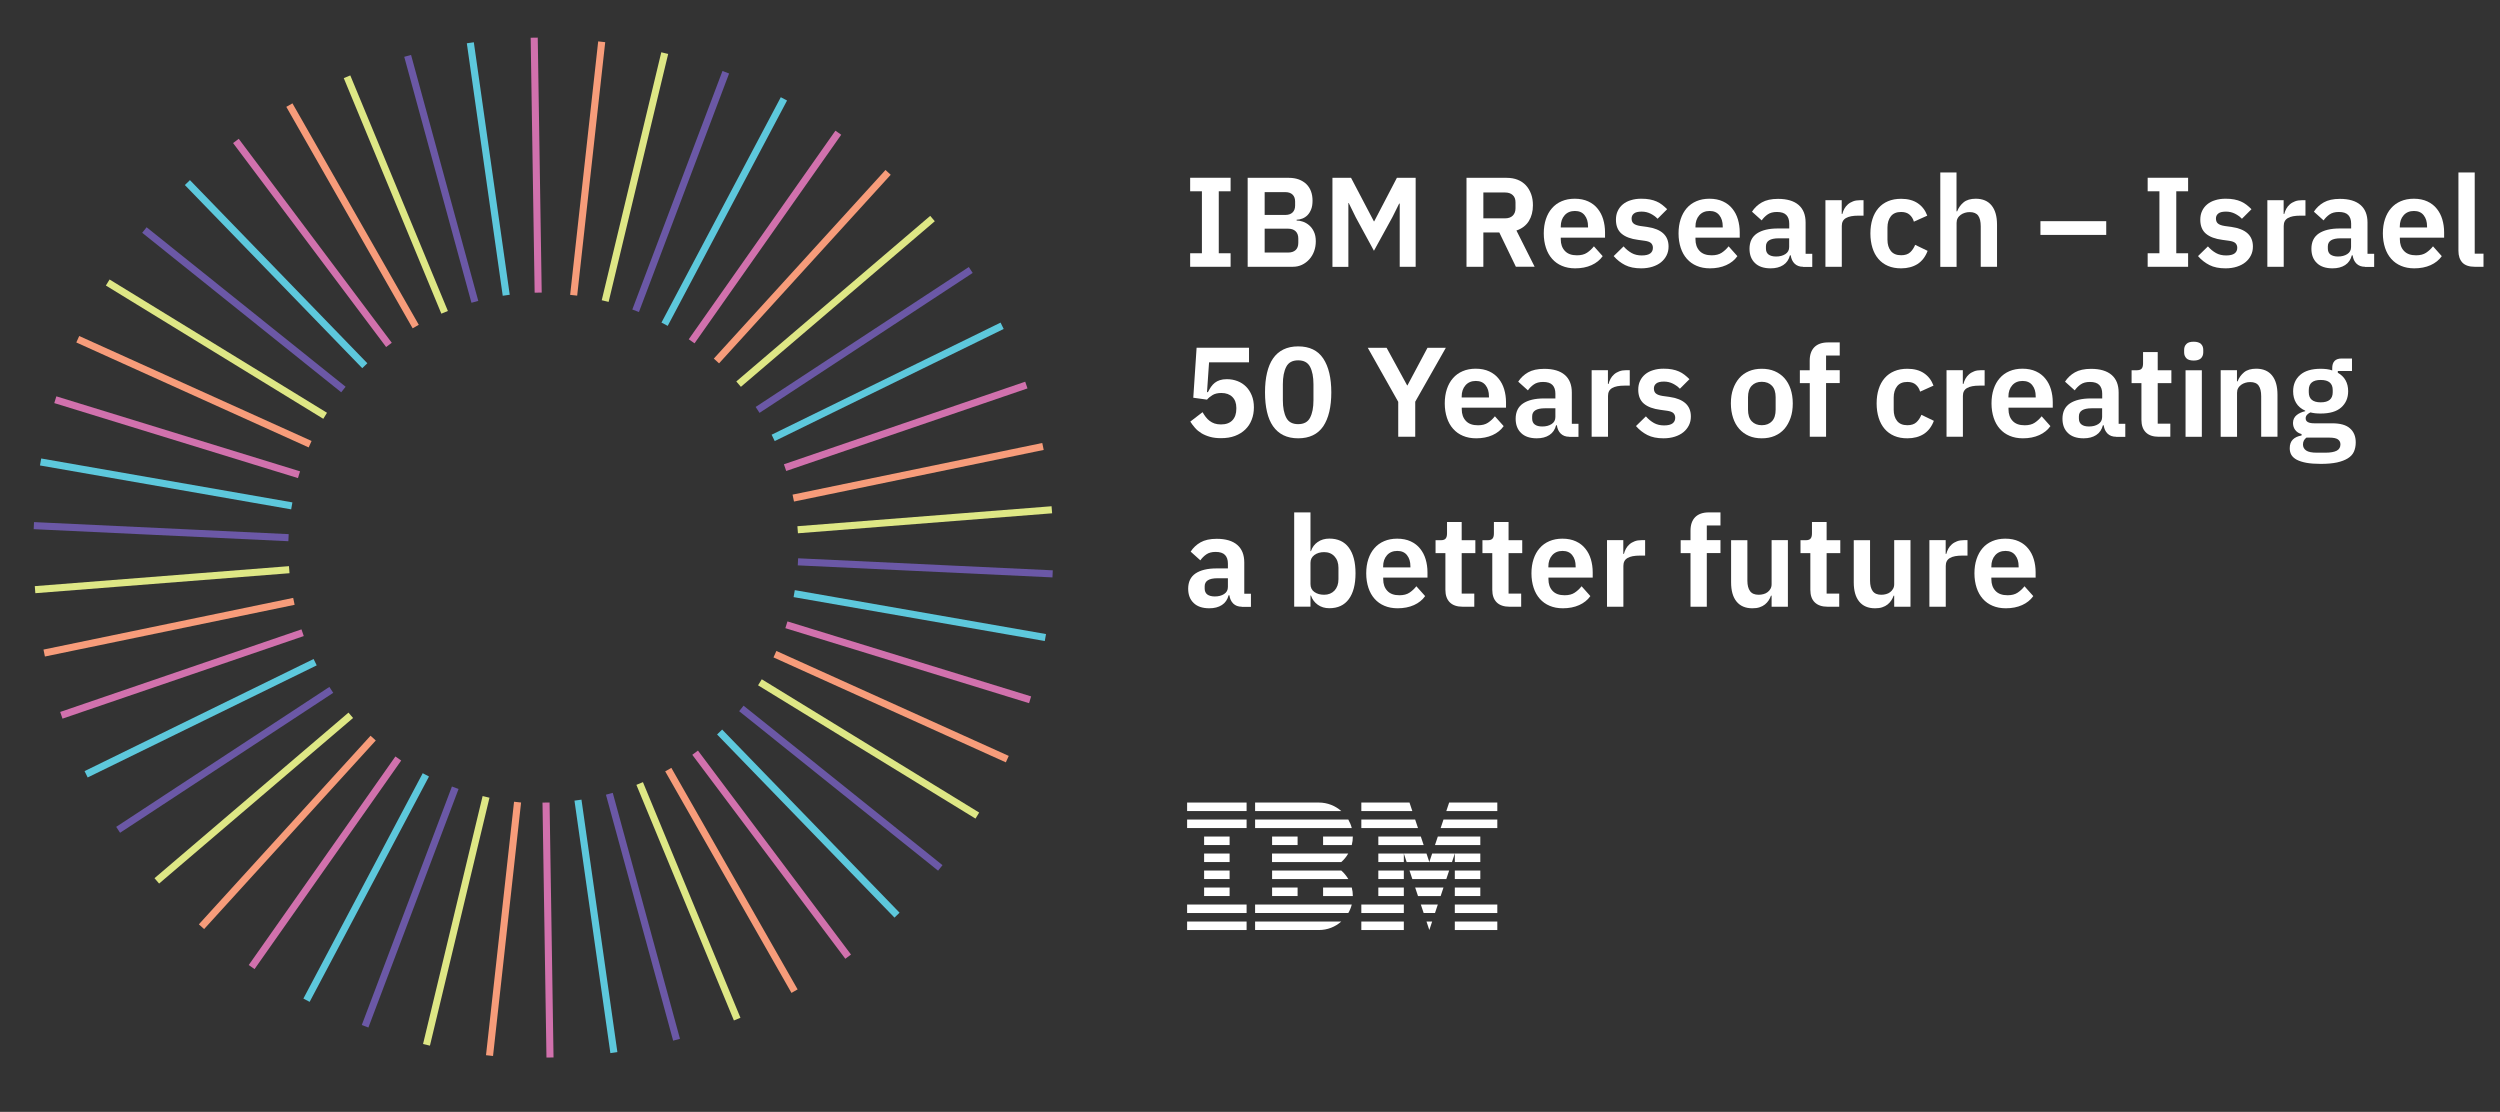 <?xml version="1.0" encoding="utf-8"?>
<!-- Generator: Adobe Illustrator 24.0.0, SVG Export Plug-In . SVG Version: 6.00 Build 0)  -->
<svg version="1.1" id="Layer_1" xmlns="http://www.w3.org/2000/svg" xmlns:xlink="http://www.w3.org/1999/xlink" x="0px" y="0px"
	 viewBox="0 0 353 157" style="enable-background:new 0 0 353 157;" xml:space="preserve">
<rect x="0" y="0" width="353" height="157" fill="#333333" stroke="none"/>
<style type="text/css">
	.st0{fill:#FFFFFF;}
	.st1{fill:none;stroke:#D171AD;stroke-miterlimit:10;}
	.st2{fill:none;stroke:#5DC8DC;stroke-miterlimit:10;}
	.st3{fill:none;stroke:#6B58A6;stroke-miterlimit:10;}
	.st4{fill:none;stroke:#DEE785;stroke-miterlimit:10;}
	.st5{fill:none;stroke:#F79C7A;stroke-miterlimit:10;}
</style>
<path class="st0" d="M194.62,118.12v1.2h6.4c-0.14-0.41-0.22-0.67-0.4-1.2H194.62z"/>
<polygon class="st0" points="209.02,119.32 209.02,118.12 203.02,118.12 202.62,119.32 "/>
<path class="st0" d="M201.42,120.52h-3.2c0,0,0.32,0.96,0.4,1.2h3.2C201.82,121.72,201.5,120.76,201.42,120.52"/>
<polygon class="st0" points="205.02,121.72 205.42,120.52 202.22,120.52 201.82,121.72 "/>
<path class="st0" d="M199.42,124.12h4.8l0.4-1.2h-5.6C199.15,123.34,199.24,123.59,199.42,124.12"/>
<rect x="194.62" y="125.32" class="st0" width="3.6" height="1.2"/>
<rect x="205.42" y="125.32" class="st0" width="3.6" height="1.2"/>
<rect x="194.62" y="122.92" class="st0" width="3.6" height="1.2"/>
<rect x="205.42" y="122.92" class="st0" width="3.6" height="1.2"/>
<rect x="194.62" y="120.52" class="st0" width="3.6" height="1.2"/>
<rect x="205.42" y="120.52" class="st0" width="3.6" height="1.2"/>
<rect x="192.22" y="127.72" class="st0" width="6" height="1.2"/>
<rect x="192.22" y="130.12" class="st0" width="6" height="1.2"/>
<rect x="179.62" y="125.32" class="st0" width="3.6" height="1.2"/>
<rect x="179.62" y="118.12" class="st0" width="3.6" height="1.2"/>
<rect x="170.02" y="125.32" class="st0" width="3.6" height="1.2"/>
<rect x="170.02" y="122.92" class="st0" width="3.6" height="1.2"/>
<rect x="170.02" y="120.52" class="st0" width="3.6" height="1.2"/>
<rect x="170.02" y="118.12" class="st0" width="3.6" height="1.2"/>
<rect x="167.62" y="127.72" class="st0" width="8.4" height="1.2"/>
<rect x="167.62" y="130.12" class="st0" width="8.4" height="1.2"/>
<rect x="167.62" y="113.32" class="st0" width="8.4" height="1.2"/>
<rect x="167.62" y="115.72" class="st0" width="8.4" height="1.2"/>
<path class="st0" d="M192.22,113.32v1.2h7.2c-0.18-0.53-0.26-0.78-0.4-1.2H192.22z"/>
<path class="st0" d="M192.22,115.72v1.2h8c-0.2-0.59-0.2-0.61-0.4-1.2H192.22z"/>
<polygon class="st0" points="211.42,113.32 204.62,113.32 204.22,114.52 211.42,114.52 "/>
<polygon class="st0" points="211.42,116.92 211.42,115.72 203.82,115.72 203.42,116.92 "/>
<rect x="205.42" y="127.72" class="st0" width="6" height="1.2"/>
<rect x="205.42" y="130.12" class="st0" width="6" height="1.2"/>
<path class="st0" d="M201.82,131.32l0.4-1.2h-0.8C201.5,130.36,201.82,131.32,201.82,131.32"/>
<path class="st0" d="M201.02,128.92h1.6l0.4-1.2h-2.4C200.79,128.25,200.88,128.51,201.02,128.92"/>
<path class="st0" d="M200.22,126.52h3.2l0.4-1.2h-4C200.01,125.91,200.02,125.93,200.22,126.52"/>
<path class="st0" d="M189.39,122.92h-9.77v1.2h10.76C190.11,123.67,189.78,123.26,189.39,122.92"/>
<path class="st0" d="M186.82,126.52h4.2c0-0.41-0.05-0.82-0.15-1.2h-4.05V126.52z"/>
<path class="st0" d="M177.22,128.92h13.16c0.22-0.37,0.38-0.77,0.49-1.2h-13.65V128.92z"/>
<path class="st0" d="M177.22,131.32h9c1.22,0,2.33-0.45,3.17-1.2h-12.17V131.32z"/>
<path class="st0" d="M179.62,121.72h9.77c0.39-0.34,0.72-0.75,0.98-1.2h-10.76V121.72z"/>
<path class="st0" d="M186.82,119.32h4.05c0.1-0.38,0.15-0.79,0.15-1.2h-4.2V119.32z"/>
<path class="st0" d="M177.22,113.32v1.2h12.17c-0.85-0.75-1.96-1.2-3.17-1.2H177.22z"/>
<path class="st0" d="M177.22,116.92h13.65c-0.11-0.43-0.28-0.83-0.49-1.2h-13.16V116.92z"/>
<path class="st1" d="M97.66,48.19l20.71-29.45 M35.53,136.55l20.71-29.45 M110.85,66.03l34.07-11.66 M8.66,101l34.07-11.66
	 M111.04,88.22l34.41,10.59 M7.81,56.44l34.41,10.59 M98.15,106.28l21.61,28.8 M33.31,19.9l21.61,28.8 M77.1,113.32l0.56,36
	 M75.43,5.32l0.56,36"/>
<path class="st2" d="M93.84,45.78l16.85-31.82 M43.28,141.23l16.85-31.82 M109.17,61.83L141.5,46 M12.16,109.33L44.5,93.5
	 M112.14,83.82l35.47,6.2 M5.73,65.23l35.47,6.2 M101.61,103.36l25.05,25.86 M26.46,25.78l25.05,25.86 M81.61,112.98l5.07,35.65
	 M66.41,6.04l5.07,35.65"/>
<path class="st3" d="M89.75,43.88l12.73-33.68 M51.55,144.91l12.73-33.68 M106.97,57.88l30.1-19.76 M16.68,117.17l30.1-19.76
	 M112.67,79.33l35.96,1.7 M4.78,74.22l35.96,1.7 M104.68,100.03l28.09,22.52 M20.39,32.48L48.49,55 M86.04,112.08l9.49,34.73
	 M57.56,7.89l9.49,34.73"/>
<path class="st4" d="M85.45,42.51L93.86,7.5 M60.22,147.53l8.41-35.01 M104.29,54.24l27.38-23.38 M22.14,124.38L49.53,101
	 M112.63,74.8l35.89-2.82 M4.95,83.26l35.89-2.82 M107.3,96.34l30.7,18.82 M15.21,39.89l30.7,18.82 M90.32,110.63l13.77,33.27
	 M49,10.84L62.78,44.1"/>
<path class="st5" d="M81,41.69l3.96-35.79 M69.12,149.05l3.96-35.79 M101.16,50.97l24.24-26.63 M28.45,130.85l24.24-26.63
	 M112.01,70.33l35.26-7.29 M6.24,92.21l35.26-7.3 M109.42,92.37l32.81,14.82 M10.98,47.9l32.81,14.82 M94.36,108.67l17.83,31.28
	 M40.86,14.84L58.7,46.11"/>
<g>
	<path class="st0" d="M168.05,37.67v-1.91h1.66v-8.75h-1.66v-1.91h5.71v1.91h-1.67v8.75h1.67v1.91H168.05z"/>
	<path class="st0" d="M176.19,25.11H182c0.52,0,0.98,0.08,1.4,0.23c0.41,0.16,0.76,0.37,1.05,0.65c0.29,0.28,0.51,0.62,0.66,1.02
		c0.15,0.4,0.22,0.84,0.22,1.32s-0.06,0.88-0.19,1.21s-0.29,0.6-0.5,0.82c-0.21,0.22-0.45,0.38-0.72,0.49
		c-0.27,0.11-0.55,0.17-0.84,0.18v0.11c0.28,0,0.57,0.05,0.89,0.16c0.32,0.11,0.61,0.28,0.88,0.51c0.27,0.23,0.5,0.53,0.67,0.9
		c0.18,0.37,0.27,0.82,0.27,1.36c0,0.5-0.08,0.98-0.24,1.41c-0.16,0.44-0.39,0.82-0.68,1.14c-0.29,0.32-0.63,0.58-1.03,0.77
		c-0.4,0.19-0.83,0.28-1.3,0.28h-6.37V25.11z M178.57,30.35h2.93c0.43,0,0.77-0.12,1.01-0.35c0.24-0.23,0.36-0.56,0.36-0.98v-0.56
		c0-0.42-0.12-0.75-0.36-0.98c-0.24-0.23-0.58-0.35-1.01-0.35h-2.93V30.35z M178.57,35.66h3.31c0.46,0,0.81-0.12,1.06-0.35
		c0.25-0.23,0.38-0.57,0.38-1.02v-0.61c0-0.44-0.13-0.79-0.38-1.03c-0.25-0.24-0.61-0.36-1.06-0.36h-3.31V35.66z"/>
	<path class="st0" d="M197.63,28.75h-0.07l-0.95,1.91l-2.61,4.75l-2.57-4.73l-0.99-2.02h-0.05v9.02h-2.25V25.11h2.63l3.22,6.14h0.05
		l3.2-6.14h2.65v12.56h-2.25V28.75z"/>
	<path class="st0" d="M209.45,37.67h-2.38V25.11h5.67c0.58,0,1.09,0.09,1.55,0.27s0.84,0.44,1.16,0.78
		c0.32,0.34,0.56,0.75,0.74,1.23s0.26,1.01,0.26,1.6c0,0.86-0.2,1.61-0.58,2.23c-0.39,0.62-0.98,1.07-1.75,1.33l2.57,5.11h-2.65
		l-2.34-4.84h-2.25V37.67z M212.51,30.83c0.46,0,0.82-0.12,1.08-0.37c0.26-0.25,0.4-0.6,0.4-1.05v-0.83c0-0.46-0.13-0.8-0.4-1.04
		c-0.26-0.24-0.62-0.36-1.08-0.36h-3.06v3.65H212.51z"/>
	<path class="st0" d="M222.41,37.89c-0.7,0-1.32-0.12-1.86-0.35c-0.55-0.23-1.01-0.56-1.39-0.99c-0.38-0.43-0.67-0.94-0.87-1.55
		s-0.31-1.29-0.31-2.04c0-0.74,0.1-1.42,0.3-2.02s0.48-1.11,0.86-1.54c0.37-0.43,0.83-0.76,1.37-0.99c0.54-0.23,1.15-0.35,1.84-0.35
		c0.73,0,1.37,0.13,1.91,0.38s0.98,0.59,1.33,1.03c0.35,0.43,0.61,0.93,0.78,1.5c0.17,0.57,0.26,1.18,0.26,1.83v0.76h-6.25v0.23
		c0,0.68,0.19,1.22,0.58,1.64s0.95,0.62,1.71,0.62c0.58,0,1.05-0.12,1.41-0.36s0.69-0.54,0.98-0.91l1.24,1.39
		c-0.38,0.54-0.91,0.97-1.58,1.27S223.29,37.89,222.41,37.89z M222.38,29.79c-0.61,0-1.1,0.2-1.46,0.61
		c-0.36,0.41-0.54,0.94-0.54,1.58v0.14h3.85v-0.16c0-0.65-0.16-1.17-0.48-1.57C223.44,29.99,222.98,29.79,222.38,29.79z"/>
	<path class="st0" d="M231.74,37.89c-0.9,0-1.66-0.15-2.27-0.46c-0.61-0.31-1.15-0.73-1.62-1.27l1.4-1.37
		c0.35,0.4,0.73,0.71,1.14,0.94s0.89,0.34,1.43,0.34c0.55,0,0.95-0.1,1.2-0.29c0.25-0.19,0.37-0.46,0.37-0.79
		c0-0.28-0.09-0.49-0.26-0.66c-0.17-0.16-0.47-0.27-0.89-0.33l-0.94-0.13c-1.02-0.13-1.8-0.42-2.33-0.87
		c-0.53-0.45-0.8-1.11-0.8-1.97c0-0.46,0.08-0.87,0.25-1.23c0.17-0.37,0.41-0.68,0.72-0.94c0.31-0.26,0.69-0.46,1.13-0.59
		c0.44-0.14,0.93-0.21,1.47-0.21c0.46,0,0.86,0.03,1.21,0.1c0.35,0.07,0.67,0.16,0.96,0.29s0.55,0.28,0.79,0.47s0.47,0.39,0.7,0.62
		l-1.35,1.35c-0.28-0.29-0.61-0.53-0.99-0.72s-0.8-0.29-1.26-0.29c-0.5,0-0.87,0.09-1.09,0.27c-0.22,0.18-0.33,0.41-0.33,0.7
		c0,0.31,0.09,0.55,0.28,0.71c0.19,0.16,0.5,0.28,0.95,0.35l0.95,0.13c2.03,0.29,3.04,1.21,3.04,2.77c0,0.46-0.09,0.87-0.28,1.25
		c-0.19,0.38-0.45,0.7-0.78,0.97s-0.74,0.48-1.21,0.63C232.86,37.81,232.32,37.89,231.74,37.89z"/>
	<path class="st0" d="M241.44,37.89c-0.7,0-1.32-0.12-1.86-0.35c-0.55-0.23-1.01-0.56-1.39-0.99c-0.38-0.43-0.67-0.94-0.87-1.55
		s-0.31-1.29-0.31-2.04c0-0.74,0.1-1.42,0.3-2.02c0.2-0.6,0.48-1.11,0.85-1.54c0.37-0.43,0.83-0.76,1.37-0.99
		c0.54-0.23,1.15-0.35,1.84-0.35c0.73,0,1.37,0.13,1.91,0.38s0.98,0.59,1.33,1.03c0.35,0.43,0.61,0.93,0.78,1.5
		c0.17,0.57,0.26,1.18,0.26,1.83v0.76h-6.25v0.23c0,0.68,0.19,1.22,0.58,1.64c0.38,0.41,0.95,0.62,1.71,0.62
		c0.58,0,1.05-0.12,1.41-0.36s0.69-0.54,0.98-0.91l1.24,1.39c-0.38,0.54-0.91,0.97-1.58,1.27S242.31,37.89,241.44,37.89z
		 M241.4,29.79c-0.61,0-1.1,0.2-1.46,0.61c-0.36,0.41-0.54,0.94-0.54,1.58v0.14h3.85v-0.16c0-0.65-0.16-1.17-0.48-1.57
		C242.46,29.99,242,29.79,241.4,29.79z"/>
	<path class="st0" d="M254.6,37.67c-0.5,0-0.9-0.15-1.2-0.44s-0.48-0.69-0.55-1.18h-0.11c-0.16,0.61-0.47,1.07-0.95,1.38
		c-0.48,0.31-1.07,0.46-1.78,0.46c-0.96,0-1.7-0.25-2.21-0.75c-0.52-0.5-0.77-1.17-0.77-2.01c0-0.97,0.35-1.69,1.04-2.16
		c0.7-0.47,1.69-0.71,2.97-0.71h1.6v-0.68c0-0.53-0.14-0.94-0.41-1.22c-0.28-0.29-0.72-0.43-1.33-0.43c-0.54,0-0.98,0.12-1.31,0.35
		c-0.33,0.23-0.61,0.51-0.84,0.84l-1.37-1.23c0.35-0.54,0.81-0.98,1.39-1.31c0.58-0.33,1.34-0.5,2.29-0.5c1.27,0,2.24,0.29,2.9,0.86
		s0.99,1.4,0.99,2.48v4.42h0.94v1.85H254.6z M250.78,36.22c0.52,0,0.95-0.11,1.31-0.34c0.36-0.23,0.54-0.56,0.54-1v-1.23h-1.48
		c-1.2,0-1.8,0.38-1.8,1.14v0.3c0,0.38,0.12,0.66,0.37,0.85C249.97,36.12,250.32,36.22,250.78,36.22z"/>
	<path class="st0" d="M257.75,37.67v-9.4h2.3v1.94h0.09c0.06-0.25,0.15-0.49,0.28-0.73c0.13-0.23,0.29-0.44,0.5-0.62
		c0.2-0.18,0.45-0.32,0.73-0.43c0.28-0.11,0.61-0.16,0.98-0.16h0.5v2.18h-0.72c-0.78,0-1.37,0.11-1.76,0.34
		c-0.4,0.23-0.59,0.6-0.59,1.12v5.76H257.75z"/>
	<path class="st0" d="M268.44,37.89c-0.7,0-1.31-0.11-1.85-0.34s-0.99-0.56-1.36-0.99c-0.37-0.43-0.65-0.95-0.84-1.56
		c-0.19-0.61-0.29-1.29-0.29-2.04c0-0.76,0.1-1.43,0.29-2.03c0.19-0.6,0.47-1.11,0.84-1.54c0.37-0.43,0.82-0.75,1.36-0.98
		s1.16-0.34,1.85-0.34c0.95,0,1.73,0.21,2.35,0.63s1.06,1,1.34,1.75l-1.89,0.85c-0.11-0.4-0.31-0.72-0.6-0.98
		c-0.29-0.26-0.69-0.39-1.2-0.39c-0.65,0-1.13,0.2-1.45,0.61c-0.32,0.41-0.48,0.94-0.48,1.6v1.71c0,0.66,0.16,1.19,0.48,1.59
		c0.32,0.4,0.8,0.6,1.45,0.6c0.55,0,0.98-0.14,1.28-0.42c0.3-0.28,0.53-0.63,0.7-1.05l1.76,0.85c-0.31,0.83-0.79,1.45-1.42,1.86
		C270.12,37.68,269.35,37.89,268.44,37.89z"/>
	<path class="st0" d="M273.96,24.35h2.3v5.49h0.09c0.19-0.5,0.5-0.93,0.91-1.27c0.41-0.34,0.99-0.51,1.72-0.51
		c0.97,0,1.72,0.32,2.23,0.95c0.52,0.64,0.77,1.54,0.77,2.72v5.94h-2.3v-5.71c0-0.67-0.12-1.18-0.36-1.51s-0.64-0.5-1.19-0.5
		c-0.24,0-0.47,0.03-0.69,0.1c-0.22,0.07-0.42,0.16-0.59,0.29c-0.17,0.13-0.32,0.28-0.42,0.47c-0.11,0.19-0.16,0.41-0.16,0.66v6.21
		h-2.3V24.35z"/>
	<path class="st0" d="M288.11,33.17v-1.94h9.29v1.94H288.11z"/>
	<path class="st0" d="M303.25,37.67v-1.91h1.66v-8.75h-1.66v-1.91h5.71v1.91h-1.67v8.75h1.67v1.91H303.25z"/>
	<path class="st0" d="M314.25,37.89c-0.9,0-1.66-0.15-2.27-0.46c-0.61-0.31-1.15-0.73-1.62-1.27l1.4-1.37
		c0.35,0.4,0.73,0.71,1.14,0.94s0.89,0.34,1.43,0.34c0.55,0,0.95-0.1,1.2-0.29c0.25-0.19,0.37-0.46,0.37-0.79
		c0-0.28-0.09-0.49-0.26-0.66c-0.17-0.16-0.47-0.27-0.89-0.33l-0.94-0.13c-1.02-0.13-1.8-0.42-2.33-0.87
		c-0.53-0.45-0.8-1.11-0.8-1.97c0-0.46,0.08-0.87,0.25-1.23c0.17-0.37,0.41-0.68,0.72-0.94c0.31-0.26,0.69-0.46,1.13-0.59
		c0.44-0.14,0.93-0.21,1.47-0.21c0.46,0,0.86,0.03,1.21,0.1c0.35,0.07,0.67,0.16,0.96,0.29s0.55,0.28,0.79,0.47s0.47,0.39,0.7,0.62
		l-1.35,1.35c-0.28-0.29-0.61-0.53-0.99-0.72s-0.8-0.29-1.26-0.29c-0.5,0-0.87,0.09-1.09,0.27c-0.22,0.18-0.33,0.41-0.33,0.7
		c0,0.31,0.09,0.55,0.28,0.71c0.19,0.16,0.5,0.28,0.95,0.35l0.95,0.13c2.03,0.29,3.04,1.21,3.04,2.77c0,0.46-0.09,0.87-0.28,1.25
		c-0.19,0.38-0.45,0.7-0.78,0.97s-0.74,0.48-1.21,0.63C315.37,37.81,314.84,37.89,314.25,37.89z"/>
	<path class="st0" d="M320.15,37.67v-9.4h2.3v1.94h0.09c0.06-0.25,0.15-0.49,0.28-0.73c0.13-0.23,0.29-0.44,0.5-0.62
		c0.2-0.18,0.45-0.32,0.73-0.43s0.61-0.16,0.98-0.16h0.5v2.18h-0.72c-0.78,0-1.37,0.11-1.76,0.34c-0.4,0.23-0.59,0.6-0.59,1.12v5.76
		H320.15z"/>
	<path class="st0" d="M333.94,37.67c-0.5,0-0.9-0.15-1.2-0.44s-0.48-0.69-0.55-1.18h-0.11c-0.16,0.61-0.47,1.07-0.95,1.38
		c-0.48,0.31-1.07,0.46-1.78,0.46c-0.96,0-1.7-0.25-2.21-0.75c-0.52-0.5-0.77-1.17-0.77-2.01c0-0.97,0.35-1.69,1.04-2.16
		c0.7-0.47,1.69-0.71,2.97-0.71h1.6v-0.68c0-0.53-0.14-0.94-0.41-1.22c-0.28-0.29-0.72-0.43-1.33-0.43c-0.54,0-0.98,0.12-1.31,0.35
		c-0.33,0.23-0.61,0.51-0.84,0.84l-1.37-1.23c0.35-0.54,0.81-0.98,1.39-1.31c0.58-0.33,1.34-0.5,2.29-0.5c1.27,0,2.24,0.29,2.9,0.86
		s0.99,1.4,0.99,2.48v4.42h0.94v1.85H333.94z M330.12,36.22c0.52,0,0.95-0.11,1.31-0.34c0.36-0.23,0.54-0.56,0.54-1v-1.23h-1.48
		c-1.2,0-1.8,0.38-1.8,1.14v0.3c0,0.38,0.12,0.66,0.37,0.85C329.32,36.12,329.67,36.22,330.12,36.22z"/>
	<path class="st0" d="M340.89,37.89c-0.7,0-1.32-0.12-1.86-0.35c-0.55-0.23-1.01-0.56-1.39-0.99c-0.38-0.43-0.67-0.94-0.87-1.55
		s-0.31-1.29-0.31-2.04c0-0.74,0.1-1.42,0.3-2.02s0.48-1.11,0.86-1.54c0.37-0.43,0.83-0.76,1.37-0.99c0.54-0.23,1.15-0.35,1.84-0.35
		c0.73,0,1.37,0.13,1.91,0.38s0.98,0.59,1.33,1.03c0.35,0.43,0.61,0.93,0.78,1.5c0.17,0.57,0.26,1.18,0.26,1.83v0.76h-6.25v0.23
		c0,0.68,0.19,1.22,0.58,1.64s0.95,0.62,1.71,0.62c0.58,0,1.05-0.12,1.41-0.36s0.69-0.54,0.98-0.91l1.24,1.39
		c-0.38,0.54-0.91,0.97-1.58,1.27S341.76,37.89,340.89,37.89z M340.85,29.79c-0.61,0-1.1,0.2-1.46,0.61
		c-0.36,0.41-0.54,0.94-0.54,1.58v0.14h3.85v-0.16c0-0.65-0.16-1.17-0.48-1.57C341.91,29.99,341.45,29.79,340.85,29.79z"/>
	<path class="st0" d="M349.44,37.67c-0.79,0-1.38-0.2-1.75-0.59c-0.37-0.4-0.56-0.95-0.56-1.67V24.35h2.3v11.47h1.24v1.85H349.44z"
		/>
	<path class="st0" d="M176.37,51.16h-5.65l-0.29,4.21h0.13c0.13-0.26,0.28-0.51,0.43-0.74c0.16-0.23,0.34-0.42,0.54-0.58
		c0.2-0.16,0.44-0.28,0.71-0.37c0.27-0.09,0.6-0.14,0.98-0.14c0.54,0,1.04,0.09,1.51,0.27c0.47,0.18,0.87,0.44,1.21,0.78
		c0.34,0.34,0.61,0.76,0.81,1.25c0.2,0.49,0.3,1.05,0.3,1.67c0,0.64-0.1,1.22-0.31,1.75c-0.2,0.53-0.5,0.99-0.9,1.38
		c-0.4,0.39-0.88,0.69-1.46,0.91c-0.58,0.22-1.24,0.32-1.98,0.32c-0.58,0-1.09-0.06-1.55-0.19s-0.86-0.3-1.21-0.51
		c-0.35-0.22-0.65-0.46-0.9-0.75c-0.25-0.28-0.47-0.58-0.67-0.89l1.73-1.33c0.14,0.24,0.29,0.47,0.45,0.68
		c0.16,0.21,0.34,0.39,0.55,0.55c0.21,0.16,0.44,0.28,0.7,0.37c0.26,0.09,0.56,0.13,0.91,0.13c0.71,0,1.24-0.2,1.61-0.59
		s0.55-0.94,0.55-1.62v-0.14c0-0.65-0.19-1.16-0.56-1.53c-0.37-0.37-0.89-0.56-1.55-0.56c-0.52,0-0.94,0.1-1.26,0.3
		c-0.32,0.2-0.58,0.41-0.77,0.64l-1.94-0.27l0.47-7.06h7.4V51.16z"/>
	<path class="st0" d="M183.3,61.89c-0.8,0-1.5-0.15-2.09-0.44s-1.07-0.72-1.46-1.27c-0.38-0.55-0.67-1.23-0.85-2.03
		c-0.19-0.8-0.28-1.72-0.28-2.75c0-1.02,0.09-1.93,0.28-2.74c0.19-0.81,0.47-1.49,0.85-2.04s0.87-0.98,1.46-1.27
		s1.28-0.44,2.09-0.44c1.6,0,2.78,0.57,3.54,1.71s1.14,2.74,1.14,4.79c0,2.05-0.38,3.65-1.14,4.79
		C186.07,61.32,184.89,61.89,183.3,61.89z M183.3,59.89c0.8,0,1.37-0.3,1.68-0.91c0.32-0.61,0.48-1.42,0.48-2.46v-2.27
		c0-1.03-0.16-1.85-0.48-2.46c-0.32-0.61-0.88-0.91-1.68-0.91s-1.37,0.3-1.68,0.91c-0.32,0.61-0.48,1.43-0.48,2.46v2.27
		c0,1.03,0.16,1.85,0.48,2.46C181.93,59.59,182.5,59.89,183.3,59.89z"/>
	<path class="st0" d="M197.43,61.67v-4.93l-4.3-7.63h2.66l2.9,5.31h0.04l2.83-5.31h2.59l-4.32,7.61v4.95H197.43z"/>
	<path class="st0" d="M208.43,61.89c-0.7,0-1.32-0.12-1.86-0.35c-0.55-0.23-1.01-0.56-1.39-0.99c-0.38-0.43-0.67-0.94-0.87-1.55
		S204,57.71,204,56.96c0-0.74,0.1-1.42,0.3-2.02s0.48-1.11,0.86-1.54c0.37-0.43,0.83-0.76,1.37-0.99c0.54-0.23,1.15-0.35,1.84-0.35
		c0.73,0,1.37,0.13,1.91,0.38s0.98,0.59,1.33,1.03c0.35,0.43,0.61,0.93,0.78,1.5c0.17,0.57,0.26,1.18,0.26,1.83v0.76h-6.25v0.23
		c0,0.68,0.19,1.22,0.58,1.64s0.95,0.62,1.71,0.62c0.58,0,1.05-0.12,1.41-0.36s0.69-0.54,0.98-0.91l1.24,1.39
		c-0.38,0.54-0.91,0.97-1.58,1.27S209.3,61.89,208.43,61.89z M208.39,53.79c-0.61,0-1.1,0.2-1.46,0.61
		c-0.36,0.41-0.54,0.94-0.54,1.58v0.14h3.85v-0.16c0-0.65-0.16-1.17-0.48-1.57C209.45,53.99,208.99,53.79,208.39,53.79z"/>
	<path class="st0" d="M221.58,61.67c-0.5,0-0.9-0.15-1.2-0.44s-0.48-0.69-0.55-1.18h-0.11c-0.16,0.61-0.47,1.07-0.95,1.38
		c-0.48,0.31-1.07,0.46-1.78,0.46c-0.96,0-1.7-0.25-2.21-0.75c-0.52-0.5-0.77-1.17-0.77-2.01c0-0.97,0.35-1.69,1.04-2.16
		c0.7-0.47,1.69-0.71,2.97-0.71h1.6v-0.68c0-0.53-0.14-0.94-0.41-1.22c-0.28-0.29-0.72-0.43-1.33-0.43c-0.54,0-0.97,0.12-1.3,0.35
		c-0.33,0.23-0.61,0.51-0.84,0.84l-1.37-1.23c0.35-0.54,0.81-0.98,1.39-1.31c0.58-0.33,1.34-0.5,2.29-0.5c1.27,0,2.24,0.29,2.9,0.86
		c0.66,0.57,0.99,1.4,0.99,2.48v4.42h0.94v1.85H221.58z M217.77,60.22c0.52,0,0.95-0.11,1.31-0.34c0.36-0.23,0.54-0.56,0.54-1v-1.23
		h-1.48c-1.2,0-1.8,0.38-1.8,1.14v0.3c0,0.38,0.12,0.66,0.37,0.85S217.31,60.22,217.77,60.22z"/>
	<path class="st0" d="M224.74,61.67v-9.4h2.3v1.94h0.09c0.06-0.25,0.15-0.49,0.28-0.73c0.13-0.23,0.29-0.44,0.5-0.62
		c0.2-0.18,0.45-0.32,0.73-0.43s0.61-0.16,0.98-0.16h0.5v2.18h-0.72c-0.78,0-1.37,0.11-1.76,0.34c-0.4,0.23-0.59,0.6-0.59,1.12v5.76
		H224.74z"/>
	<path class="st0" d="M234.89,61.89c-0.9,0-1.66-0.15-2.27-0.46c-0.61-0.31-1.15-0.73-1.62-1.27l1.4-1.37
		c0.35,0.4,0.73,0.71,1.14,0.94s0.89,0.34,1.43,0.34c0.55,0,0.95-0.1,1.2-0.29c0.25-0.19,0.37-0.46,0.37-0.79
		c0-0.28-0.09-0.49-0.26-0.66c-0.17-0.16-0.47-0.27-0.89-0.33l-0.94-0.13c-1.02-0.13-1.8-0.42-2.33-0.87
		c-0.53-0.45-0.8-1.11-0.8-1.97c0-0.46,0.08-0.87,0.25-1.23c0.17-0.37,0.41-0.68,0.72-0.94c0.31-0.26,0.69-0.46,1.13-0.59
		c0.44-0.14,0.93-0.21,1.47-0.21c0.46,0,0.86,0.03,1.21,0.1c0.35,0.07,0.67,0.16,0.96,0.29s0.55,0.28,0.79,0.47s0.47,0.39,0.7,0.62
		l-1.35,1.35c-0.28-0.29-0.61-0.53-0.99-0.72s-0.8-0.29-1.26-0.29c-0.5,0-0.87,0.09-1.09,0.27c-0.22,0.18-0.33,0.41-0.33,0.7
		c0,0.31,0.09,0.55,0.28,0.71c0.19,0.16,0.5,0.28,0.95,0.35l0.95,0.13c2.03,0.29,3.04,1.21,3.04,2.77c0,0.46-0.09,0.87-0.28,1.25
		c-0.19,0.38-0.45,0.7-0.78,0.97s-0.74,0.48-1.21,0.63C236.01,61.81,235.47,61.89,234.89,61.89z"/>
	<path class="st0" d="M248.76,61.89c-0.67,0-1.28-0.11-1.81-0.34c-0.53-0.23-0.99-0.56-1.37-0.99c-0.38-0.43-0.67-0.95-0.87-1.56
		s-0.31-1.29-0.31-2.04c0-0.76,0.1-1.43,0.31-2.03s0.5-1.11,0.87-1.54c0.38-0.43,0.83-0.75,1.37-0.98c0.53-0.23,1.14-0.34,1.81-0.34
		s1.28,0.11,1.82,0.34s1,0.56,1.38,0.98c0.38,0.43,0.67,0.94,0.87,1.54s0.31,1.28,0.31,2.03c0,0.76-0.1,1.44-0.31,2.04
		s-0.5,1.13-0.87,1.56c-0.38,0.43-0.84,0.76-1.38,0.99S249.44,61.89,248.76,61.89z M248.76,60.04c0.61,0,1.09-0.19,1.44-0.56
		c0.35-0.37,0.52-0.92,0.52-1.64v-1.75c0-0.71-0.17-1.25-0.52-1.62c-0.35-0.37-0.83-0.56-1.44-0.56c-0.6,0-1.07,0.19-1.42,0.56
		c-0.35,0.37-0.52,0.91-0.52,1.62v1.75c0,0.72,0.17,1.27,0.52,1.64C247.69,59.85,248.17,60.04,248.76,60.04z"/>
	<path class="st0" d="M255.53,54.1h-1.39v-1.82h1.39v-1.35c0-0.83,0.22-1.46,0.66-1.91c0.44-0.44,1.08-0.67,1.94-0.67h1.64v1.85
		h-1.93v2.07h1.93v1.82h-1.93v7.58h-2.3V54.1z"/>
	<path class="st0" d="M269.32,61.89c-0.7,0-1.31-0.11-1.85-0.34s-0.99-0.56-1.36-0.99c-0.37-0.43-0.65-0.95-0.84-1.56
		c-0.19-0.61-0.29-1.29-0.29-2.04c0-0.76,0.1-1.43,0.29-2.03c0.19-0.6,0.47-1.11,0.84-1.54c0.37-0.43,0.82-0.75,1.36-0.98
		s1.16-0.34,1.85-0.34c0.95,0,1.73,0.21,2.35,0.63c0.62,0.42,1.06,1,1.34,1.75l-1.89,0.85c-0.11-0.4-0.31-0.72-0.6-0.98
		c-0.29-0.26-0.69-0.39-1.2-0.39c-0.65,0-1.13,0.2-1.45,0.61c-0.32,0.41-0.48,0.94-0.48,1.6v1.71c0,0.66,0.16,1.19,0.48,1.59
		c0.32,0.4,0.8,0.6,1.45,0.6c0.55,0,0.98-0.14,1.28-0.42c0.3-0.28,0.53-0.63,0.7-1.05l1.76,0.85c-0.31,0.83-0.79,1.45-1.42,1.86
		C271.01,61.68,270.23,61.89,269.32,61.89z"/>
	<path class="st0" d="M274.85,61.67v-9.4h2.3v1.94h0.09c0.06-0.25,0.15-0.49,0.28-0.73c0.13-0.23,0.29-0.44,0.5-0.62
		c0.2-0.18,0.45-0.32,0.73-0.43s0.61-0.16,0.98-0.16h0.5v2.18h-0.72c-0.78,0-1.37,0.11-1.76,0.34c-0.4,0.23-0.59,0.6-0.59,1.12v5.76
		H274.85z"/>
	<path class="st0" d="M285.63,61.89c-0.7,0-1.32-0.12-1.86-0.35c-0.55-0.23-1.01-0.56-1.39-0.99c-0.38-0.43-0.67-0.94-0.87-1.55
		s-0.31-1.29-0.31-2.04c0-0.74,0.1-1.42,0.3-2.02s0.48-1.11,0.86-1.54c0.37-0.43,0.83-0.76,1.37-0.99c0.54-0.23,1.15-0.35,1.84-0.35
		c0.73,0,1.37,0.13,1.91,0.38s0.98,0.59,1.33,1.03c0.35,0.43,0.61,0.93,0.78,1.5c0.17,0.57,0.26,1.18,0.26,1.83v0.76h-6.25v0.23
		c0,0.68,0.19,1.22,0.58,1.64s0.95,0.62,1.71,0.62c0.58,0,1.05-0.12,1.41-0.36s0.69-0.54,0.98-0.91l1.24,1.39
		c-0.38,0.54-0.91,0.97-1.58,1.27S286.5,61.89,285.63,61.89z M285.59,53.79c-0.61,0-1.1,0.2-1.46,0.61
		c-0.36,0.41-0.54,0.94-0.54,1.58v0.14h3.85v-0.16c0-0.65-0.16-1.17-0.48-1.57C286.65,53.99,286.19,53.79,285.59,53.79z"/>
	<path class="st0" d="M298.79,61.67c-0.5,0-0.9-0.15-1.2-0.44s-0.48-0.69-0.55-1.18h-0.11c-0.16,0.61-0.47,1.07-0.95,1.38
		c-0.48,0.31-1.07,0.46-1.78,0.46c-0.96,0-1.7-0.25-2.21-0.75c-0.52-0.5-0.77-1.17-0.77-2.01c0-0.97,0.35-1.69,1.04-2.16
		c0.7-0.47,1.69-0.71,2.97-0.71h1.6v-0.68c0-0.53-0.14-0.94-0.41-1.22c-0.28-0.29-0.72-0.43-1.33-0.43c-0.54,0-0.97,0.12-1.3,0.35
		c-0.33,0.23-0.61,0.51-0.84,0.84l-1.37-1.23c0.35-0.54,0.81-0.98,1.39-1.31c0.58-0.33,1.34-0.5,2.29-0.5c1.27,0,2.24,0.29,2.9,0.86
		c0.66,0.57,0.99,1.4,0.99,2.48v4.42h0.94v1.85H298.79z M294.97,60.22c0.52,0,0.95-0.11,1.31-0.34c0.36-0.23,0.54-0.56,0.54-1v-1.23
		h-1.48c-1.2,0-1.8,0.38-1.8,1.14v0.3c0,0.38,0.12,0.66,0.37,0.85S294.51,60.22,294.97,60.22z"/>
	<path class="st0" d="M304.8,61.67c-0.79,0-1.4-0.21-1.81-0.62s-0.62-1-0.62-1.77V54.1h-1.39v-1.82h0.72c0.35,0,0.58-0.08,0.71-0.24
		c0.13-0.16,0.19-0.4,0.19-0.73v-1.6h2.07v2.57h1.93v1.82h-1.93v5.72h1.78v1.85H304.8z"/>
	<path class="st0" d="M309.75,50.91c-0.48,0-0.83-0.11-1.03-0.32c-0.21-0.22-0.32-0.49-0.32-0.83V49.4c0-0.34,0.1-0.61,0.32-0.83
		c0.21-0.22,0.55-0.32,1.03-0.32c0.47,0,0.81,0.11,1.03,0.32s0.32,0.49,0.32,0.83v0.36c0,0.34-0.11,0.61-0.32,0.83
		C310.56,50.8,310.22,50.91,309.75,50.91z M308.6,52.28h2.3v9.4h-2.3V52.28z"/>
	<path class="st0" d="M313.56,61.67v-9.4h2.3v1.57h0.09c0.19-0.5,0.5-0.93,0.91-1.27c0.41-0.34,0.99-0.51,1.72-0.51
		c0.97,0,1.72,0.32,2.23,0.95c0.52,0.64,0.77,1.54,0.77,2.72v5.94h-2.3v-5.71c0-0.67-0.12-1.18-0.36-1.51
		c-0.24-0.34-0.64-0.5-1.19-0.5c-0.24,0-0.47,0.03-0.69,0.1c-0.22,0.07-0.42,0.16-0.59,0.29s-0.32,0.28-0.42,0.47
		c-0.11,0.19-0.16,0.41-0.16,0.66v6.21H313.56z"/>
	<path class="st0" d="M332.63,62.47c0,0.49-0.09,0.93-0.26,1.31s-0.46,0.69-0.86,0.94c-0.4,0.25-0.91,0.44-1.53,0.58
		c-0.62,0.13-1.39,0.2-2.29,0.2c-0.79,0-1.46-0.05-2.02-0.15c-0.55-0.1-1-0.25-1.36-0.43c-0.35-0.19-0.61-0.42-0.77-0.69
		c-0.16-0.28-0.23-0.59-0.23-0.94c0-0.53,0.15-0.94,0.44-1.23c0.29-0.29,0.71-0.48,1.23-0.57v-0.2c-0.38-0.1-0.68-0.29-0.89-0.57
		c-0.21-0.28-0.32-0.62-0.32-1c0-0.24,0.05-0.45,0.14-0.64c0.1-0.19,0.22-0.35,0.39-0.48s0.34-0.24,0.55-0.33
		c0.2-0.09,0.42-0.16,0.65-0.21v-0.07c-0.58-0.26-1.01-0.63-1.29-1.1c-0.28-0.47-0.42-1.01-0.42-1.64c0-0.96,0.33-1.73,0.99-2.31
		c0.66-0.58,1.63-0.87,2.9-0.87c0.29,0,0.57,0.02,0.85,0.05s0.54,0.1,0.78,0.18v-0.31c0-0.91,0.44-1.37,1.33-1.37h1.46v1.76h-2v0.25
		c0.49,0.28,0.86,0.64,1.1,1.08c0.24,0.44,0.36,0.95,0.36,1.53c0,0.95-0.33,1.71-0.98,2.29c-0.65,0.58-1.62,0.86-2.91,0.86
		c-0.55,0-1.03-0.05-1.44-0.16c-0.18,0.08-0.34,0.2-0.47,0.33c-0.13,0.14-0.2,0.31-0.2,0.51c0,0.47,0.41,0.7,1.22,0.7h2.52
		c1.15,0,1.99,0.24,2.51,0.71C332.37,60.97,332.63,61.63,332.63,62.47z M330.47,62.74c0-0.3-0.12-0.53-0.36-0.7
		c-0.24-0.17-0.65-0.25-1.24-0.25h-3.2c-0.32,0.24-0.49,0.56-0.49,0.97c0,0.36,0.15,0.64,0.45,0.85s0.81,0.31,1.53,0.31h1.15
		c0.76,0,1.3-0.1,1.65-0.29S330.47,63.13,330.47,62.74z M327.69,56.81c1.13,0,1.69-0.48,1.69-1.43v-0.3c0-0.95-0.56-1.43-1.69-1.43
		S326,54.12,326,55.08v0.3C326,56.34,326.57,56.81,327.69,56.81z"/>
	<path class="st0" d="M175.34,85.67c-0.5,0-0.9-0.15-1.2-0.44s-0.48-0.69-0.55-1.18h-0.11c-0.16,0.61-0.47,1.07-0.95,1.38
		c-0.48,0.31-1.07,0.46-1.78,0.46c-0.96,0-1.7-0.25-2.21-0.75c-0.52-0.5-0.77-1.17-0.77-2.01c0-0.97,0.35-1.69,1.04-2.16
		c0.7-0.47,1.69-0.71,2.97-0.71h1.6v-0.68c0-0.53-0.14-0.94-0.41-1.22c-0.28-0.29-0.72-0.43-1.33-0.43c-0.54,0-0.98,0.12-1.31,0.35
		c-0.33,0.23-0.61,0.51-0.84,0.84l-1.37-1.23c0.35-0.54,0.81-0.98,1.39-1.31c0.58-0.33,1.34-0.5,2.29-0.5c1.27,0,2.24,0.29,2.9,0.86
		s0.99,1.4,0.99,2.48v4.42h0.94v1.85H175.34z M171.53,84.22c0.52,0,0.95-0.11,1.31-0.34c0.36-0.23,0.54-0.56,0.54-1v-1.23h-1.48
		c-1.2,0-1.8,0.38-1.8,1.14v0.3c0,0.38,0.12,0.66,0.37,0.85C170.72,84.12,171.07,84.22,171.53,84.22z"/>
	<path class="st0" d="M182.74,72.35h2.3v5.47h0.07c0.17-0.54,0.49-0.97,0.95-1.29s1.01-0.48,1.64-0.48c1.2,0,2.12,0.42,2.75,1.27
		c0.63,0.85,0.95,2.05,0.95,3.63c0,1.58-0.32,2.8-0.95,3.65s-1.54,1.28-2.75,1.28c-0.62,0-1.17-0.16-1.63-0.49s-0.78-0.76-0.96-1.3
		h-0.07v1.57h-2.3V72.35z M186.97,83.98c0.6,0,1.09-0.2,1.46-0.59c0.37-0.4,0.56-0.93,0.56-1.6v-1.62c0-0.67-0.19-1.21-0.56-1.61
		c-0.37-0.4-0.86-0.6-1.46-0.6c-0.55,0-1.01,0.14-1.38,0.41c-0.37,0.28-0.55,0.64-0.55,1.1v2.99c0,0.49,0.18,0.87,0.55,1.13
		C185.96,83.85,186.42,83.98,186.97,83.98z"/>
	<path class="st0" d="M197.34,85.89c-0.7,0-1.32-0.12-1.86-0.35c-0.55-0.23-1.01-0.56-1.39-0.99c-0.38-0.43-0.67-0.94-0.87-1.55
		s-0.31-1.29-0.31-2.04c0-0.74,0.1-1.42,0.3-2.02s0.48-1.11,0.86-1.54c0.37-0.43,0.83-0.76,1.37-0.99c0.54-0.23,1.15-0.35,1.84-0.35
		c0.73,0,1.37,0.13,1.91,0.38s0.98,0.59,1.33,1.03c0.35,0.43,0.61,0.93,0.78,1.5c0.17,0.57,0.26,1.18,0.26,1.83v0.76h-6.25v0.23
		c0,0.68,0.19,1.22,0.58,1.64s0.95,0.62,1.71,0.62c0.58,0,1.05-0.12,1.41-0.36s0.69-0.54,0.98-0.91l1.24,1.39
		c-0.38,0.54-0.91,0.97-1.58,1.27S198.21,85.89,197.34,85.89z M197.3,77.79c-0.61,0-1.1,0.2-1.46,0.61
		c-0.36,0.41-0.54,0.94-0.54,1.58v0.14h3.85v-0.16c0-0.65-0.16-1.17-0.48-1.57C198.36,77.99,197.9,77.79,197.3,77.79z"/>
	<path class="st0" d="M206.52,85.67c-0.79,0-1.4-0.21-1.81-0.62s-0.62-1-0.62-1.77V78.1h-1.39v-1.82h0.72
		c0.35,0,0.58-0.08,0.71-0.24c0.13-0.16,0.19-0.4,0.19-0.73v-1.6h2.07v2.57h1.93v1.82h-1.93v5.72h1.78v1.85H206.52z"/>
	<path class="st0" d="M213.14,85.67c-0.79,0-1.4-0.21-1.81-0.62s-0.62-1-0.62-1.77V78.1h-1.39v-1.82h0.72
		c0.35,0,0.58-0.08,0.71-0.24c0.13-0.16,0.19-0.4,0.19-0.73v-1.6h2.07v2.57h1.93v1.82h-1.93v5.72h1.78v1.85H213.14z"/>
	<path class="st0" d="M220.67,85.89c-0.7,0-1.32-0.12-1.86-0.35c-0.55-0.23-1.01-0.56-1.39-0.99c-0.38-0.43-0.67-0.94-0.87-1.55
		s-0.31-1.29-0.31-2.04c0-0.74,0.1-1.42,0.3-2.02s0.48-1.11,0.86-1.54c0.37-0.43,0.83-0.76,1.37-0.99c0.54-0.23,1.15-0.35,1.84-0.35
		c0.73,0,1.37,0.13,1.91,0.38s0.98,0.59,1.33,1.03c0.35,0.43,0.61,0.93,0.78,1.5c0.17,0.57,0.26,1.18,0.26,1.83v0.76h-6.25v0.23
		c0,0.68,0.19,1.22,0.58,1.64s0.95,0.62,1.71,0.62c0.58,0,1.05-0.12,1.41-0.36s0.69-0.54,0.98-0.91l1.24,1.39
		c-0.38,0.54-0.91,0.97-1.58,1.27S221.54,85.89,220.67,85.89z M220.63,77.79c-0.61,0-1.1,0.2-1.46,0.61
		c-0.36,0.41-0.54,0.94-0.54,1.58v0.14h3.85v-0.16c0-0.65-0.16-1.17-0.48-1.57C221.69,77.99,221.23,77.79,220.63,77.79z"/>
	<path class="st0" d="M226.91,85.67v-9.4h2.3v1.94h0.09c0.06-0.25,0.15-0.49,0.28-0.73c0.13-0.23,0.29-0.44,0.5-0.62
		c0.2-0.18,0.45-0.32,0.73-0.43c0.28-0.11,0.61-0.16,0.98-0.16h0.5v2.18h-0.72c-0.78,0-1.37,0.11-1.76,0.34
		c-0.4,0.23-0.59,0.6-0.59,1.12v5.76H226.91z"/>
	<path class="st0" d="M238.7,78.1h-1.39v-1.82h1.39v-1.35c0-0.83,0.22-1.46,0.66-1.91c0.44-0.44,1.08-0.67,1.93-0.67h1.64v1.85
		h-1.93v2.07h1.93v1.82h-1.93v7.58h-2.3V78.1z"/>
	<path class="st0" d="M250.15,84.11h-0.09c-0.08,0.24-0.2,0.47-0.33,0.67c-0.14,0.21-0.31,0.4-0.52,0.57
		c-0.21,0.17-0.46,0.3-0.76,0.4c-0.29,0.1-0.63,0.14-1.02,0.14c-0.97,0-1.72-0.32-2.23-0.95c-0.52-0.64-0.77-1.54-0.77-2.72v-5.94
		h2.3v5.71c0,0.65,0.13,1.14,0.38,1.48c0.25,0.34,0.65,0.51,1.21,0.51c0.23,0,0.45-0.03,0.68-0.09c0.22-0.06,0.42-0.15,0.58-0.28
		c0.17-0.13,0.31-0.28,0.41-0.47c0.11-0.19,0.16-0.41,0.16-0.66v-6.21h2.3v9.4h-2.3V84.11z"/>
	<path class="st0" d="M258.05,85.67c-0.79,0-1.39-0.21-1.81-0.62s-0.62-1-0.62-1.77V78.1h-1.39v-1.82h0.72
		c0.35,0,0.58-0.08,0.71-0.24c0.13-0.16,0.19-0.4,0.19-0.73v-1.6h2.07v2.57h1.93v1.82h-1.93v5.72h1.78v1.85H258.05z"/>
	<path class="st0" d="M267.47,84.11h-0.09c-0.08,0.24-0.2,0.47-0.33,0.67c-0.14,0.21-0.31,0.4-0.52,0.57
		c-0.21,0.17-0.46,0.3-0.76,0.4c-0.29,0.1-0.63,0.14-1.02,0.14c-0.97,0-1.72-0.32-2.23-0.95c-0.52-0.64-0.77-1.54-0.77-2.72v-5.94
		h2.3v5.71c0,0.65,0.13,1.14,0.38,1.48c0.25,0.34,0.65,0.51,1.21,0.51c0.23,0,0.45-0.03,0.67-0.09c0.22-0.06,0.42-0.15,0.58-0.28
		s0.31-0.28,0.41-0.47c0.11-0.19,0.16-0.41,0.16-0.66v-6.21h2.3v9.4h-2.3V84.11z"/>
	<path class="st0" d="M272.43,85.67v-9.4h2.3v1.94h0.09c0.06-0.25,0.15-0.49,0.28-0.73c0.13-0.23,0.29-0.44,0.5-0.62
		c0.2-0.18,0.45-0.32,0.73-0.43c0.28-0.11,0.61-0.16,0.98-0.16h0.5v2.18h-0.72c-0.78,0-1.37,0.11-1.76,0.34
		c-0.4,0.23-0.59,0.6-0.59,1.12v5.76H272.43z"/>
	<path class="st0" d="M283.22,85.89c-0.7,0-1.32-0.12-1.86-0.35c-0.55-0.23-1.01-0.56-1.39-0.99c-0.38-0.43-0.67-0.94-0.87-1.55
		s-0.31-1.29-0.31-2.04c0-0.74,0.1-1.42,0.3-2.02c0.2-0.6,0.48-1.11,0.85-1.54c0.37-0.43,0.83-0.76,1.37-0.99
		c0.54-0.23,1.15-0.35,1.84-0.35c0.73,0,1.37,0.13,1.91,0.38s0.98,0.59,1.33,1.03c0.35,0.43,0.61,0.93,0.78,1.5
		c0.17,0.57,0.26,1.18,0.26,1.83v0.76h-6.25v0.23c0,0.68,0.19,1.22,0.58,1.64c0.38,0.41,0.95,0.62,1.71,0.62
		c0.58,0,1.05-0.12,1.41-0.36s0.69-0.54,0.98-0.91l1.24,1.39c-0.38,0.54-0.91,0.97-1.58,1.27S284.09,85.89,283.22,85.89z
		 M283.18,77.79c-0.61,0-1.1,0.2-1.46,0.61c-0.36,0.41-0.54,0.94-0.54,1.58v0.14h3.85v-0.16c0-0.65-0.16-1.17-0.48-1.57
		C284.24,77.99,283.78,77.79,283.18,77.79z"/>
</g>
</svg>
